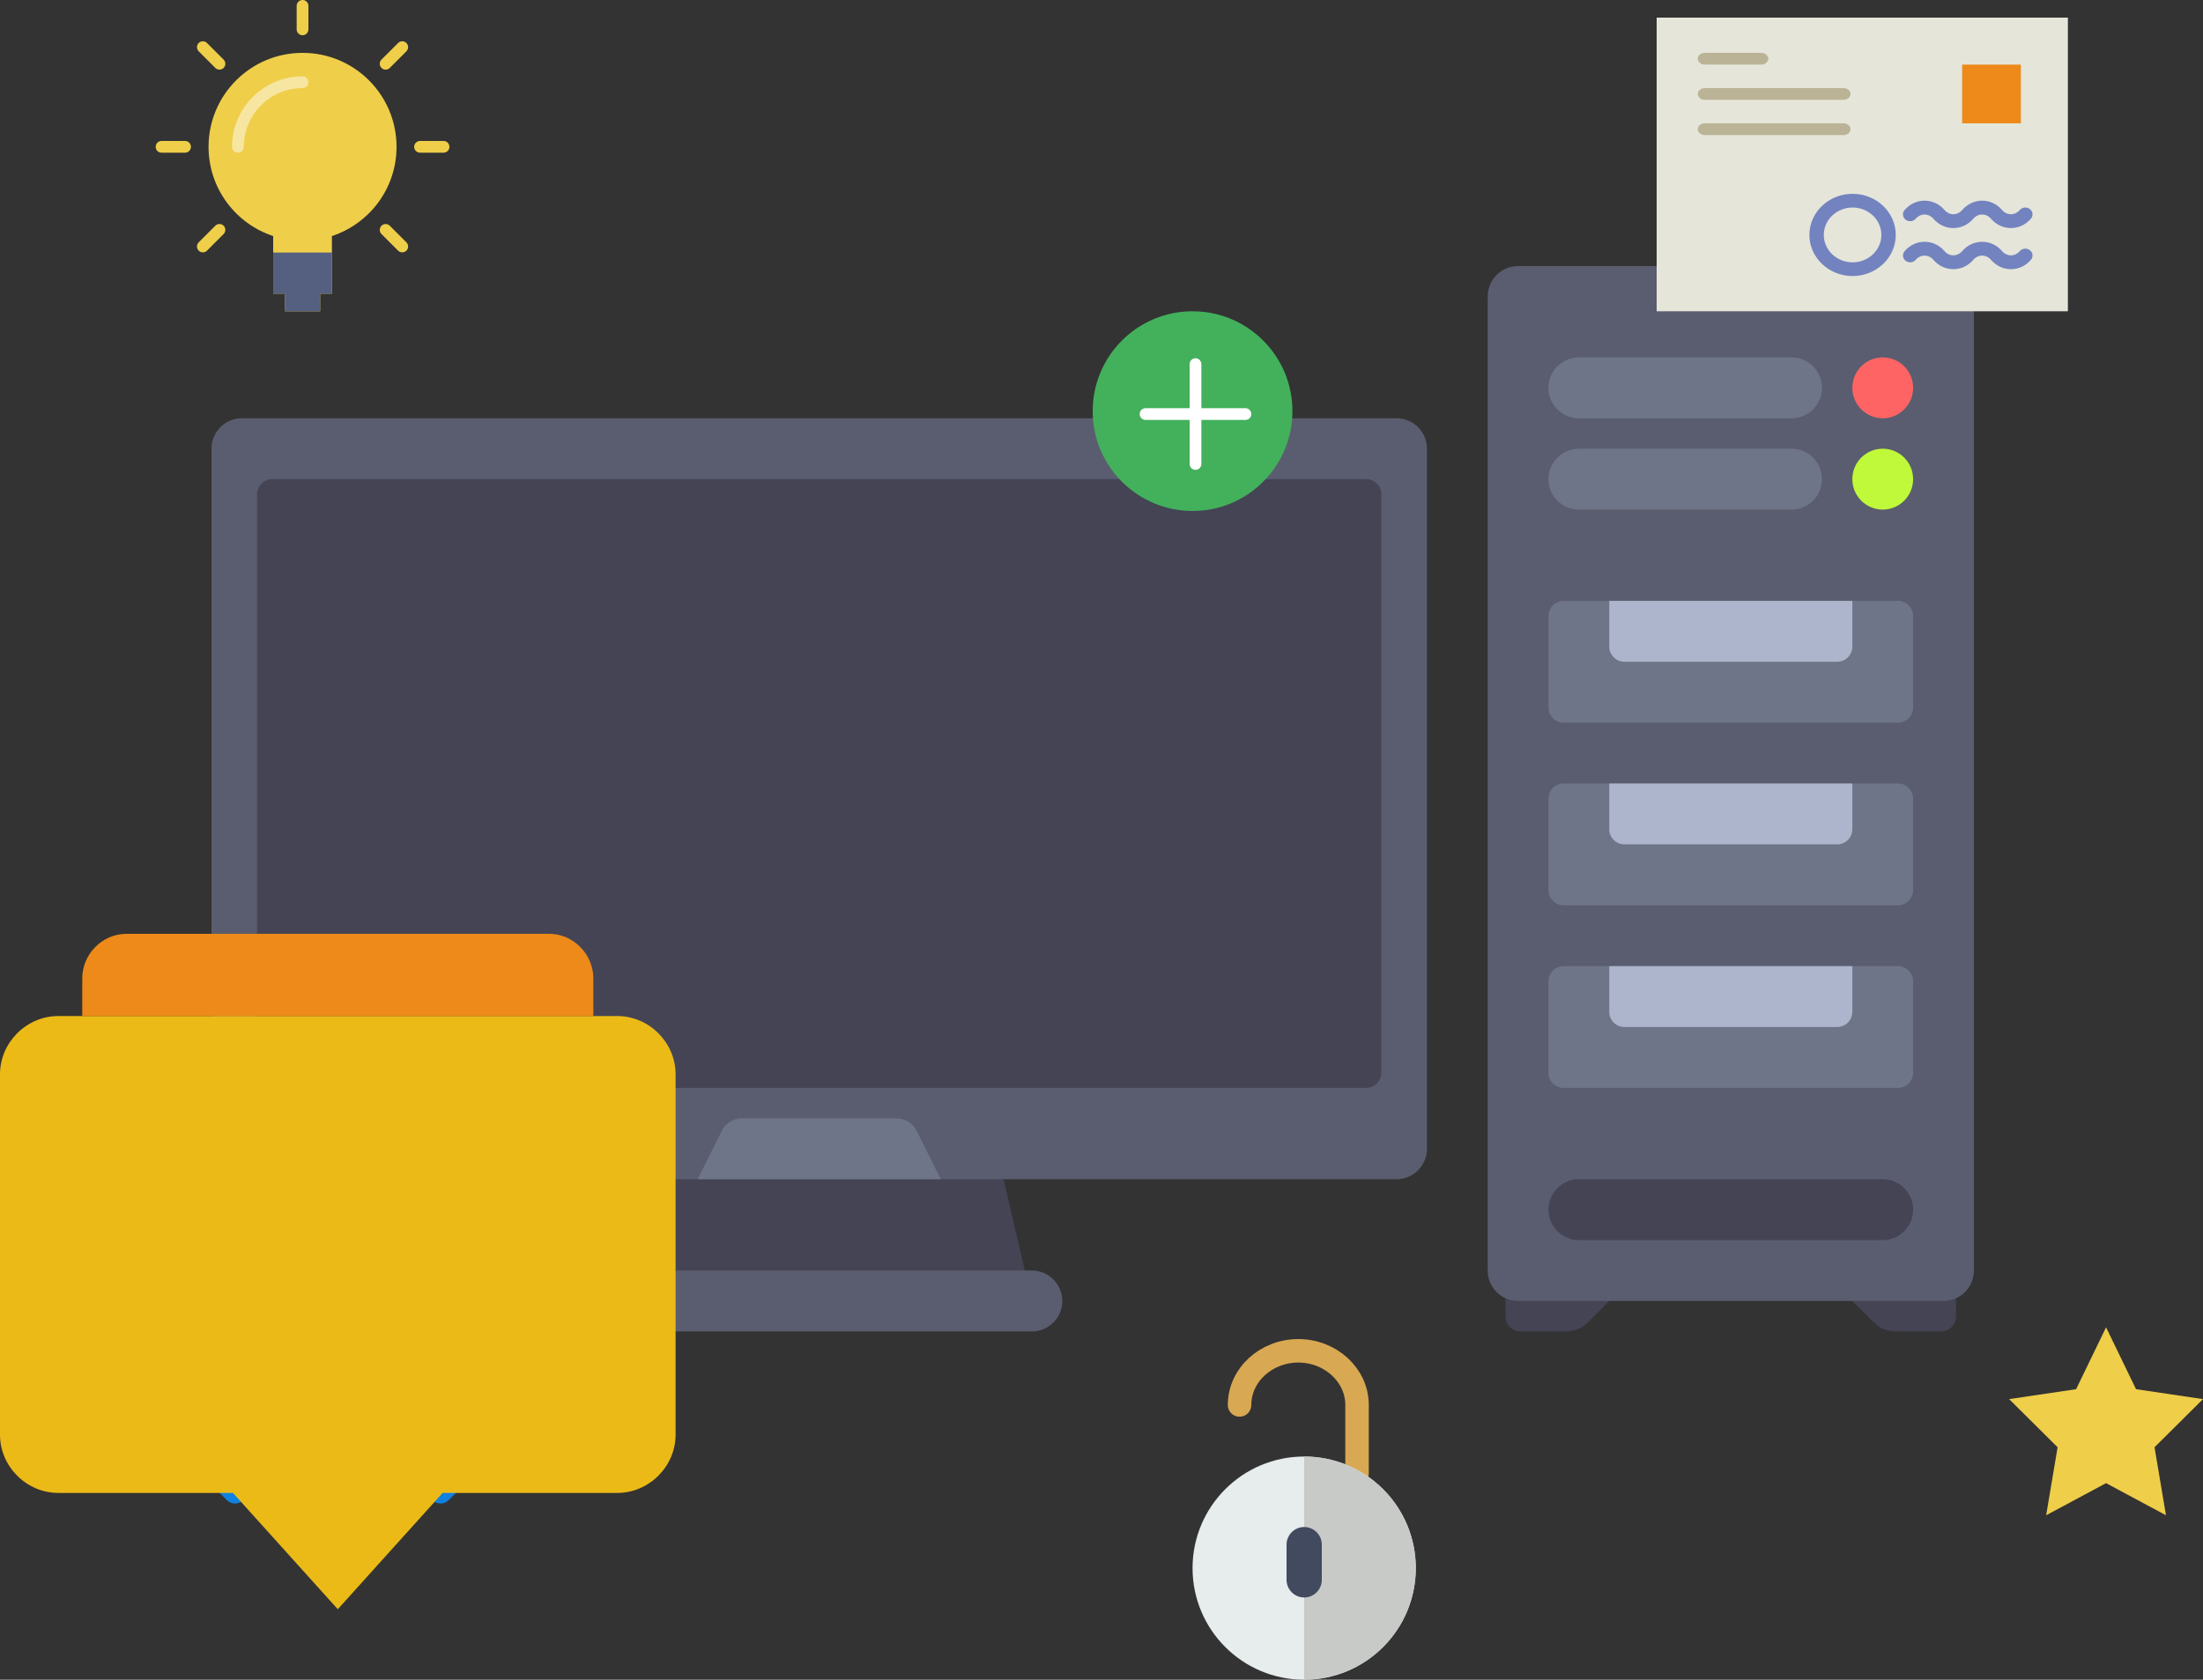 <?xml version="1.0" encoding="UTF-8"?>
<svg width="375px" height="286px" viewBox="0 0 375 286" version="1.1" xmlns="http://www.w3.org/2000/svg" xmlns:xlink="http://www.w3.org/1999/xlink">
    <rect x="0" y="0" width="375" height="286" fill="#333333" stroke="none"/>
    <!-- Generator: Sketch 54.1 (76490) - https://sketchapp.com -->
    <title>Group 13</title>
    <desc>Created with Sketch.</desc>
    <g id="Page-1" stroke="none" stroke-width="1" fill="none" fill-rule="evenodd">
        <g id="Hardware-Monitoring-Industry-Detail" transform="translate(-1077, -2665)">
            <g id="Group-13" transform="translate(1077, 2665)">
                <g id="tools-and-utensils" transform="translate(36, 45)" fill-rule="nonzero">
                    <g id="Group" transform="translate(66.797, 145.013)" fill="#444455">
                        <polygon id="Path" points="72.858 31.501 0.445 31.501 7.686 0.405 65.617 0.405"></polygon>
                        <path d="M153.474,26.318 L153.474,34.092 C153.474,35.523 154.632,36.684 156.06,36.684 L163.819,36.684 C165.191,36.684 166.506,36.138 167.476,35.166 L176.306,26.318 L153.474,26.318 Z" id="Path"></path>
                        <path d="M230.173,26.318 L230.173,34.092 C230.173,35.523 229.015,36.684 227.587,36.684 L219.829,36.684 C218.456,36.684 217.141,36.138 216.171,35.166 L207.341,26.318 L230.173,26.318 Z" id="Path"></path>
                    </g>
                    <path d="M294.827,176.514 L222.414,176.514 C219.557,176.514 217.241,174.193 217.241,171.331 L217.241,5.486 C217.241,2.624 219.557,0.304 222.414,0.304 L294.827,0.304 C297.684,0.304 300,2.624 300,5.486 L300,171.331 C300,174.193 297.684,176.514 294.827,176.514 Z" id="Path" fill="#5A5D6F"></path>
                    <g id="Group" transform="translate(227.344, 15.265)" fill="#6F7588">
                        <path d="M59.725,62.779 L2.829,62.779 C1.4,62.779 0.243,61.619 0.243,60.187 L0.243,44.639 C0.243,43.208 1.4,42.048 2.829,42.048 L59.725,42.048 C61.154,42.048 62.312,43.208 62.312,44.639 L62.312,60.187 C62.312,61.619 61.154,62.779 59.725,62.779 Z" id="Path"></path>
                        <path d="M41.621,26.5 L5.415,26.5 C2.558,26.5 0.242,24.18 0.242,21.317 L0.242,21.317 C0.242,18.455 2.558,16.135 5.415,16.135 L41.621,16.135 C44.478,16.135 46.794,18.455 46.794,21.317 L46.794,21.317 C46.794,24.18 44.479,26.5 41.621,26.5 Z" id="Path"></path>
                        <path d="M41.621,10.952 L5.415,10.952 C2.558,10.952 0.242,8.631 0.242,5.769 L0.242,5.769 C0.242,2.907 2.558,0.587 5.415,0.587 L41.621,0.587 C44.478,0.587 46.794,2.907 46.794,5.769 L46.794,5.769 C46.794,8.632 44.479,10.952 41.621,10.952 Z" id="Path"></path>
                    </g>
                    <path d="M276.724,67.678 L240.517,67.678 C239.089,67.678 237.931,66.518 237.931,65.087 L237.931,57.313 L279.311,57.313 L279.311,65.087 C279.311,66.518 278.152,67.678 276.724,67.678 Z" id="Path" fill="#ACB5CB"></path>
                    <path d="M287.069,140.235 L230.173,140.235 C228.744,140.235 227.586,139.075 227.586,137.644 L227.586,122.096 C227.586,120.664 228.744,119.504 230.173,119.504 L287.069,119.504 C288.497,119.504 289.655,120.664 289.655,122.096 L289.655,137.644 C289.655,139.075 288.497,140.235 287.069,140.235 Z" id="Path" fill="#6F7588"></path>
                    <path d="M276.724,129.87 L240.517,129.87 C239.089,129.87 237.931,128.71 237.931,127.278 L237.931,119.505 L279.311,119.505 L279.311,127.278 C279.311,128.71 278.152,129.87 276.724,129.87 Z" id="Path" fill="#ACB5CB"></path>
                    <path d="M287.069,109.14 L230.173,109.14 C228.744,109.14 227.586,107.979 227.586,106.548 L227.586,91 C227.586,89.569 228.744,88.409 230.173,88.409 L287.069,88.409 C288.497,88.409 289.655,89.569 289.655,91 L289.655,106.548 C289.655,107.979 288.497,109.14 287.069,109.14 Z" id="Path" fill="#6F7588"></path>
                    <path d="M276.724,98.774 L240.517,98.774 C239.089,98.774 237.931,97.614 237.931,96.182 L237.931,88.409 L279.311,88.409 L279.311,96.182 C279.311,97.614 278.152,98.774 276.724,98.774 Z" id="Path" fill="#ACB5CB"></path>
                    <ellipse id="Oval" fill="#FF6464" cx="284.483" cy="21.035" rx="5.173" ry="5.183"></ellipse>
                    <ellipse id="Oval" fill="#C0F939" cx="284.483" cy="36.582" rx="5.173" ry="5.183"></ellipse>
                    <path d="M284.483,166.148 L232.758,166.148 C229.902,166.148 227.586,163.828 227.586,160.965 L227.586,160.965 C227.586,158.103 229.902,155.783 232.758,155.783 L284.483,155.783 C287.339,155.783 289.655,158.103 289.655,160.965 L289.655,160.965 C289.655,163.828 287.339,166.148 284.483,166.148 Z" id="Path" fill="#444455"></path>
                    <path d="M201.724,155.783 L5.173,155.783 C2.316,155.783 0,153.462 0,150.6 L0,31.4 C0,28.538 2.316,26.217 5.173,26.217 L201.724,26.217 C204.581,26.217 206.897,28.538 206.897,31.4 L206.897,150.6 C206.896,153.462 204.581,155.783 201.724,155.783 Z" id="Path" fill="#5A5D6F"></path>
                    <path d="M196.552,140.235 L10.345,140.235 C8.916,140.235 7.758,139.075 7.758,137.644 L7.758,39.173 C7.758,37.742 8.916,36.582 10.345,36.582 L196.552,36.582 C197.98,36.582 199.138,37.742 199.138,39.173 L199.138,137.644 C199.138,139.075 197.98,140.235 196.552,140.235 Z" id="Path" fill="#444455"></path>
                    <path d="M124.138,155.783 L82.758,155.783 L86.872,147.54 C87.521,146.239 88.847,145.418 90.298,145.418 L116.598,145.418 C118.049,145.418 119.375,146.239 120.024,147.54 L124.138,155.783 Z" id="Path" fill="#6F7588"></path>
                    <path d="M139.655,181.696 L67.242,181.696 C64.385,181.696 62.069,179.376 62.069,176.514 L62.069,176.514 C62.069,173.651 64.385,171.331 67.242,171.331 L139.655,171.331 C142.512,171.331 144.828,173.651 144.828,176.514 L144.828,176.514 C144.827,179.376 142.512,181.696 139.655,181.696 Z" id="Path" fill="#5A5D6F"></path>
                </g>
                <g id="comment" transform="translate(0, 159)" fill-rule="nonzero">
                    <path d="M40.013,97 C39.509,97 39.004,96.808 38.615,96.422 L30.589,88.423 C29.809,87.645 29.803,86.379 30.575,85.593 C31.348,84.809 32.603,84.801 33.385,85.579 L41.411,93.578 C42.191,94.356 42.197,95.622 41.425,96.408 C41.035,96.802 40.525,97 40.013,97 Z" id="Path" fill="#1081E0"></path>
                    <path d="M74.986,97 C74.474,97 73.963,96.802 73.574,96.408 C72.803,95.622 72.809,94.356 73.588,93.578 L81.616,85.577 C82.398,84.801 83.653,84.809 84.426,85.591 C85.197,86.377 85.191,87.643 84.412,88.421 L76.384,96.422 C75.997,96.808 75.493,97 74.986,97 Z" id="Path" fill="#1081E0"></path>
                    <path d="M105.086,14 L9.914,14 C4.517,14 0,18.509 0,23.902 L0,85.294 C0,90.687 4.517,95.196 9.914,95.196 L39.655,95.196 L57.5,115 L75.345,95.196 L105.086,95.196 C110.483,95.196 115,90.687 115,85.294 L115,23.902 C115,18.509 110.483,14 105.086,14 Z" id="Path" fill="#EBBA16"></path>
                    <path d="M101,14 L101,7.586 C101,3.456 97.583,0 93.5,0 L21.5,0 C17.417,0 14,3.456 14,7.586 L14,14 L101,14 Z" id="Path" fill="#ED8A19"></path>
                </g>
                <g id="letter-(1)" transform="translate(282, 3)" fill-rule="nonzero">
                    <polygon id="Path" fill="#E5E5DA" points="0 0 0 0.127 0 49.843 0 50 0.156 50 69.446 50 69.844 50 70 50 70 49.843 70 0.127 70 0"></polygon>
                    <rect id="Rectangle" fill="#ED8A19" x="52" y="8" width="10" height="10"></rect>
                    <path d="M31.818,14 L8.182,14 C7.529,14 7,13.553 7,13 C7,12.447 7.529,12 8.182,12 L31.818,12 C32.471,12 33,12.447 33,13 C33,13.553 32.471,14 31.818,14 Z" id="Path" fill="#BAB395"></path>
                    <path d="M31.818,20 L8.182,20 C7.529,20 7,19.553 7,19 C7,18.447 7.529,18 8.182,18 L31.818,18 C32.471,18 33,18.447 33,19 C33,19.553 32.471,20 31.818,20 Z" id="Path" fill="#BAB395"></path>
                    <path d="M17.8,8 L8.2,8 C7.538,8 7,7.553 7,7 C7,6.447 7.538,6 8.2,6 L17.8,6 C18.462,6 19,6.447 19,7 C19,7.553 18.462,8 17.8,8 Z" id="Path" fill="#BAB395"></path>
                    <g id="Group" transform="translate(26, 30)" fill="#7383BF">
                        <path d="M7.351,0 C3.297,0 0,3.139 0,7 C0,10.861 3.297,14 7.351,14 C11.405,14 14.702,10.861 14.702,7 C14.702,3.139 11.405,0 7.351,0 Z M7.351,11.667 C4.648,11.667 2.45,9.574 2.45,7 C2.45,4.426 4.648,2.333 7.351,2.333 C10.054,2.333 12.252,4.426 12.252,7 C12.252,9.574 10.054,11.667 7.351,11.667 Z" id="Shape"></path>
                        <path d="M18.096,4.245 C18.933,3.284 20.275,3.284 21.111,4.245 C22.002,5.27 23.208,5.833 24.504,5.833 C25.8,5.833 27.006,5.27 27.898,4.245 C28.735,3.284 30.076,3.284 30.913,4.245 C31.804,5.27 33.009,5.833 34.306,5.833 C35.602,5.833 36.807,5.27 37.699,4.245 C38.132,3.748 38.06,3.014 37.539,2.603 C37.019,2.191 36.247,2.26 35.814,2.756 C34.977,3.717 33.635,3.717 32.799,2.756 C31.907,1.73 30.701,1.167 29.405,1.167 C28.109,1.167 26.903,1.73 26.011,2.755 C25.174,3.716 23.833,3.716 22.996,2.755 C22.105,1.73 20.899,1.167 19.603,1.167 C18.307,1.167 17.101,1.73 16.209,2.755 C15.777,3.252 15.849,3.986 16.37,4.397 C16.892,4.81 17.664,4.741 18.096,4.245 Z" id="Path"></path>
                        <path d="M35.813,9.755 C34.976,10.716 33.634,10.716 32.797,9.755 C31.907,8.73 30.701,8.167 29.405,8.167 C28.109,8.167 26.903,8.73 26.011,9.755 C25.174,10.716 23.833,10.716 22.996,9.755 C22.105,8.73 20.899,8.167 19.603,8.167 C18.307,8.167 17.101,8.73 16.209,9.755 C15.777,10.252 15.849,10.986 16.37,11.397 C16.891,11.81 17.662,11.741 18.095,11.244 C18.932,10.283 20.273,10.283 21.11,11.244 C22.002,12.27 23.208,12.833 24.504,12.833 C25.8,12.833 27.006,12.27 27.898,11.245 C28.735,10.284 30.076,10.284 30.913,11.245 C31.804,12.27 33.009,12.833 34.306,12.833 C35.602,12.833 36.807,12.27 37.699,11.245 C38.132,10.748 38.06,10.014 37.539,9.603 C37.018,9.191 36.246,9.26 35.813,9.755 Z" id="Path"></path>
                    </g>
                </g>
                <g id="idea" transform="translate(26, 0)" fill-rule="nonzero">
                    <path d="M25.5,9 C16.663,9 9.5,16.164 9.5,25 C9.5,32.089 14.115,38.091 20.5,40.192 L20.5,50 L22.5,50 L22.5,53 L28.5,53 L28.5,50 L30.5,50 L30.5,40.192 C36.885,38.091 41.5,32.089 41.5,25 C41.5,16.164 34.337,9 25.5,9 Z" id="Path" fill="#EFCE4A"></path>
                    <g id="Group" fill="#EFCE4A">
                        <path d="M25.5,0 C24.947,0 24.5,0.447 24.5,1 L24.5,5 C24.5,5.553 24.947,6 25.5,6 C26.053,6 26.5,5.553 26.5,5 L26.5,1 C26.5,0.447 26.053,0 25.5,0 Z" id="Path"></path>
                        <path d="M49.5,24 L45.5,24 C44.947,24 44.5,24.447 44.5,25 C44.5,25.553 44.947,26 45.5,26 L49.5,26 C50.053,26 50.5,25.553 50.5,25 C50.5,24.447 50.053,24 49.5,24 Z" id="Path"></path>
                        <path d="M5.5,24 L1.5,24 C0.947,24 0.5,24.447 0.5,25 C0.5,25.553 0.947,26 1.5,26 L5.5,26 C6.053,26 6.5,25.553 6.5,25 C6.5,24.447 6.053,24 5.5,24 Z" id="Path"></path>
                        <path d="M41.764,7.322 L38.936,10.15 C38.545,10.541 38.545,11.173 38.936,11.564 C39.131,11.759 39.387,11.857 39.643,11.857 C39.899,11.857 40.155,11.759 40.35,11.564 L43.178,8.736 C43.569,8.345 43.569,7.713 43.178,7.322 C42.787,6.931 42.154,6.932 41.764,7.322 Z" id="Path"></path>
                        <path d="M10.65,38.436 L7.822,41.264 C7.431,41.655 7.431,42.287 7.822,42.678 C8.017,42.873 8.273,42.971 8.529,42.971 C8.785,42.971 9.041,42.873 9.236,42.678 L12.064,39.85 C12.455,39.459 12.455,38.827 12.064,38.436 C11.673,38.045 11.041,38.045 10.65,38.436 Z" id="Path"></path>
                        <path d="M40.35,38.436 C39.959,38.045 39.327,38.045 38.936,38.436 C38.545,38.827 38.545,39.459 38.936,39.85 L41.764,42.678 C41.959,42.873 42.215,42.971 42.471,42.971 C42.727,42.971 42.983,42.873 43.178,42.678 C43.569,42.287 43.569,41.655 43.178,41.264 L40.35,38.436 Z" id="Path"></path>
                        <path d="M9.236,7.322 C8.845,6.931 8.213,6.931 7.822,7.322 C7.431,7.713 7.431,8.345 7.822,8.736 L10.65,11.564 C10.845,11.759 11.101,11.857 11.357,11.857 C11.613,11.857 11.869,11.759 12.064,11.564 C12.455,11.173 12.455,10.541 12.064,10.15 L9.236,7.322 Z" id="Path"></path>
                    </g>
                    <path d="M14.5,26 C13.947,26 13.5,25.553 13.5,25 C13.5,18.383 18.883,13 25.5,13 C26.053,13 26.5,13.447 26.5,14 C26.5,14.553 26.053,15 25.5,15 C19.986,15 15.5,19.486 15.5,25 C15.5,25.553 15.053,26 14.5,26 Z" id="Path" fill="#F7E6A1"></path>
                    <polygon id="Path" fill="#556080" points="20.5 43 20.5 50 22.5 50 22.5 53 28.5 53 28.5 50 30.5 50 30.5 43"></polygon>
                </g>
                <g id="lock" transform="translate(203, 230)">
                    <path d="M28,20.866 L28,9.219 C28,4.149 23.5,0 18,0 C12.5,0 8,4.149 8,9.219" id="Path" stroke="#D8A852" stroke-width="4" stroke-linecap="round" stroke-linejoin="round"></path>
                    <circle id="Oval" fill="#E7ECED" fill-rule="nonzero" cx="19" cy="37" r="19"></circle>
                    <path d="M38,37 C38,26.507 29.493,18 19,18 L19,56 C29.493,56 38,47.493 38,37 Z" id="Path" fill="#C7CAC7" fill-rule="nonzero"></path>
                    <path d="M19,42 L19,42 C17.35,42 16,40.65 16,39 L16,33 C16,31.35 17.35,30 19,30 L19,30 C20.65,30 22,31.35 22,33 L22,39 C22,40.65 20.65,42 19,42 Z" id="Path" fill="#424A60" fill-rule="nonzero"></path>
                </g>
                <g id="plus-copy" transform="translate(186, 53)">
                    <circle id="Oval" fill="#43B05C" fill-rule="nonzero" cx="17" cy="17" r="17"></circle>
                    <path d="M17.5,9 L17.5,26" id="Path" stroke="#FFFFFF" stroke-width="2" stroke-linecap="round" stroke-linejoin="round"></path>
                    <path d="M26,17.5 L9,17.5" id="Path" stroke="#FFFFFF" stroke-width="2" stroke-linecap="round" stroke-linejoin="round"></path>
                </g>
                <g id="star-(1)" transform="translate(342, 226)" fill="#EFCE4A" fill-rule="nonzero">
                    <polygon id="Path" points="16.5 0 21.599 10.534 33 12.223 24.75 20.422 26.697 32 16.5 26.534 6.303 32 8.25 20.422 0 12.223 11.401 10.534"></polygon>
                </g>
            </g>
        </g>
    </g>
</svg>
